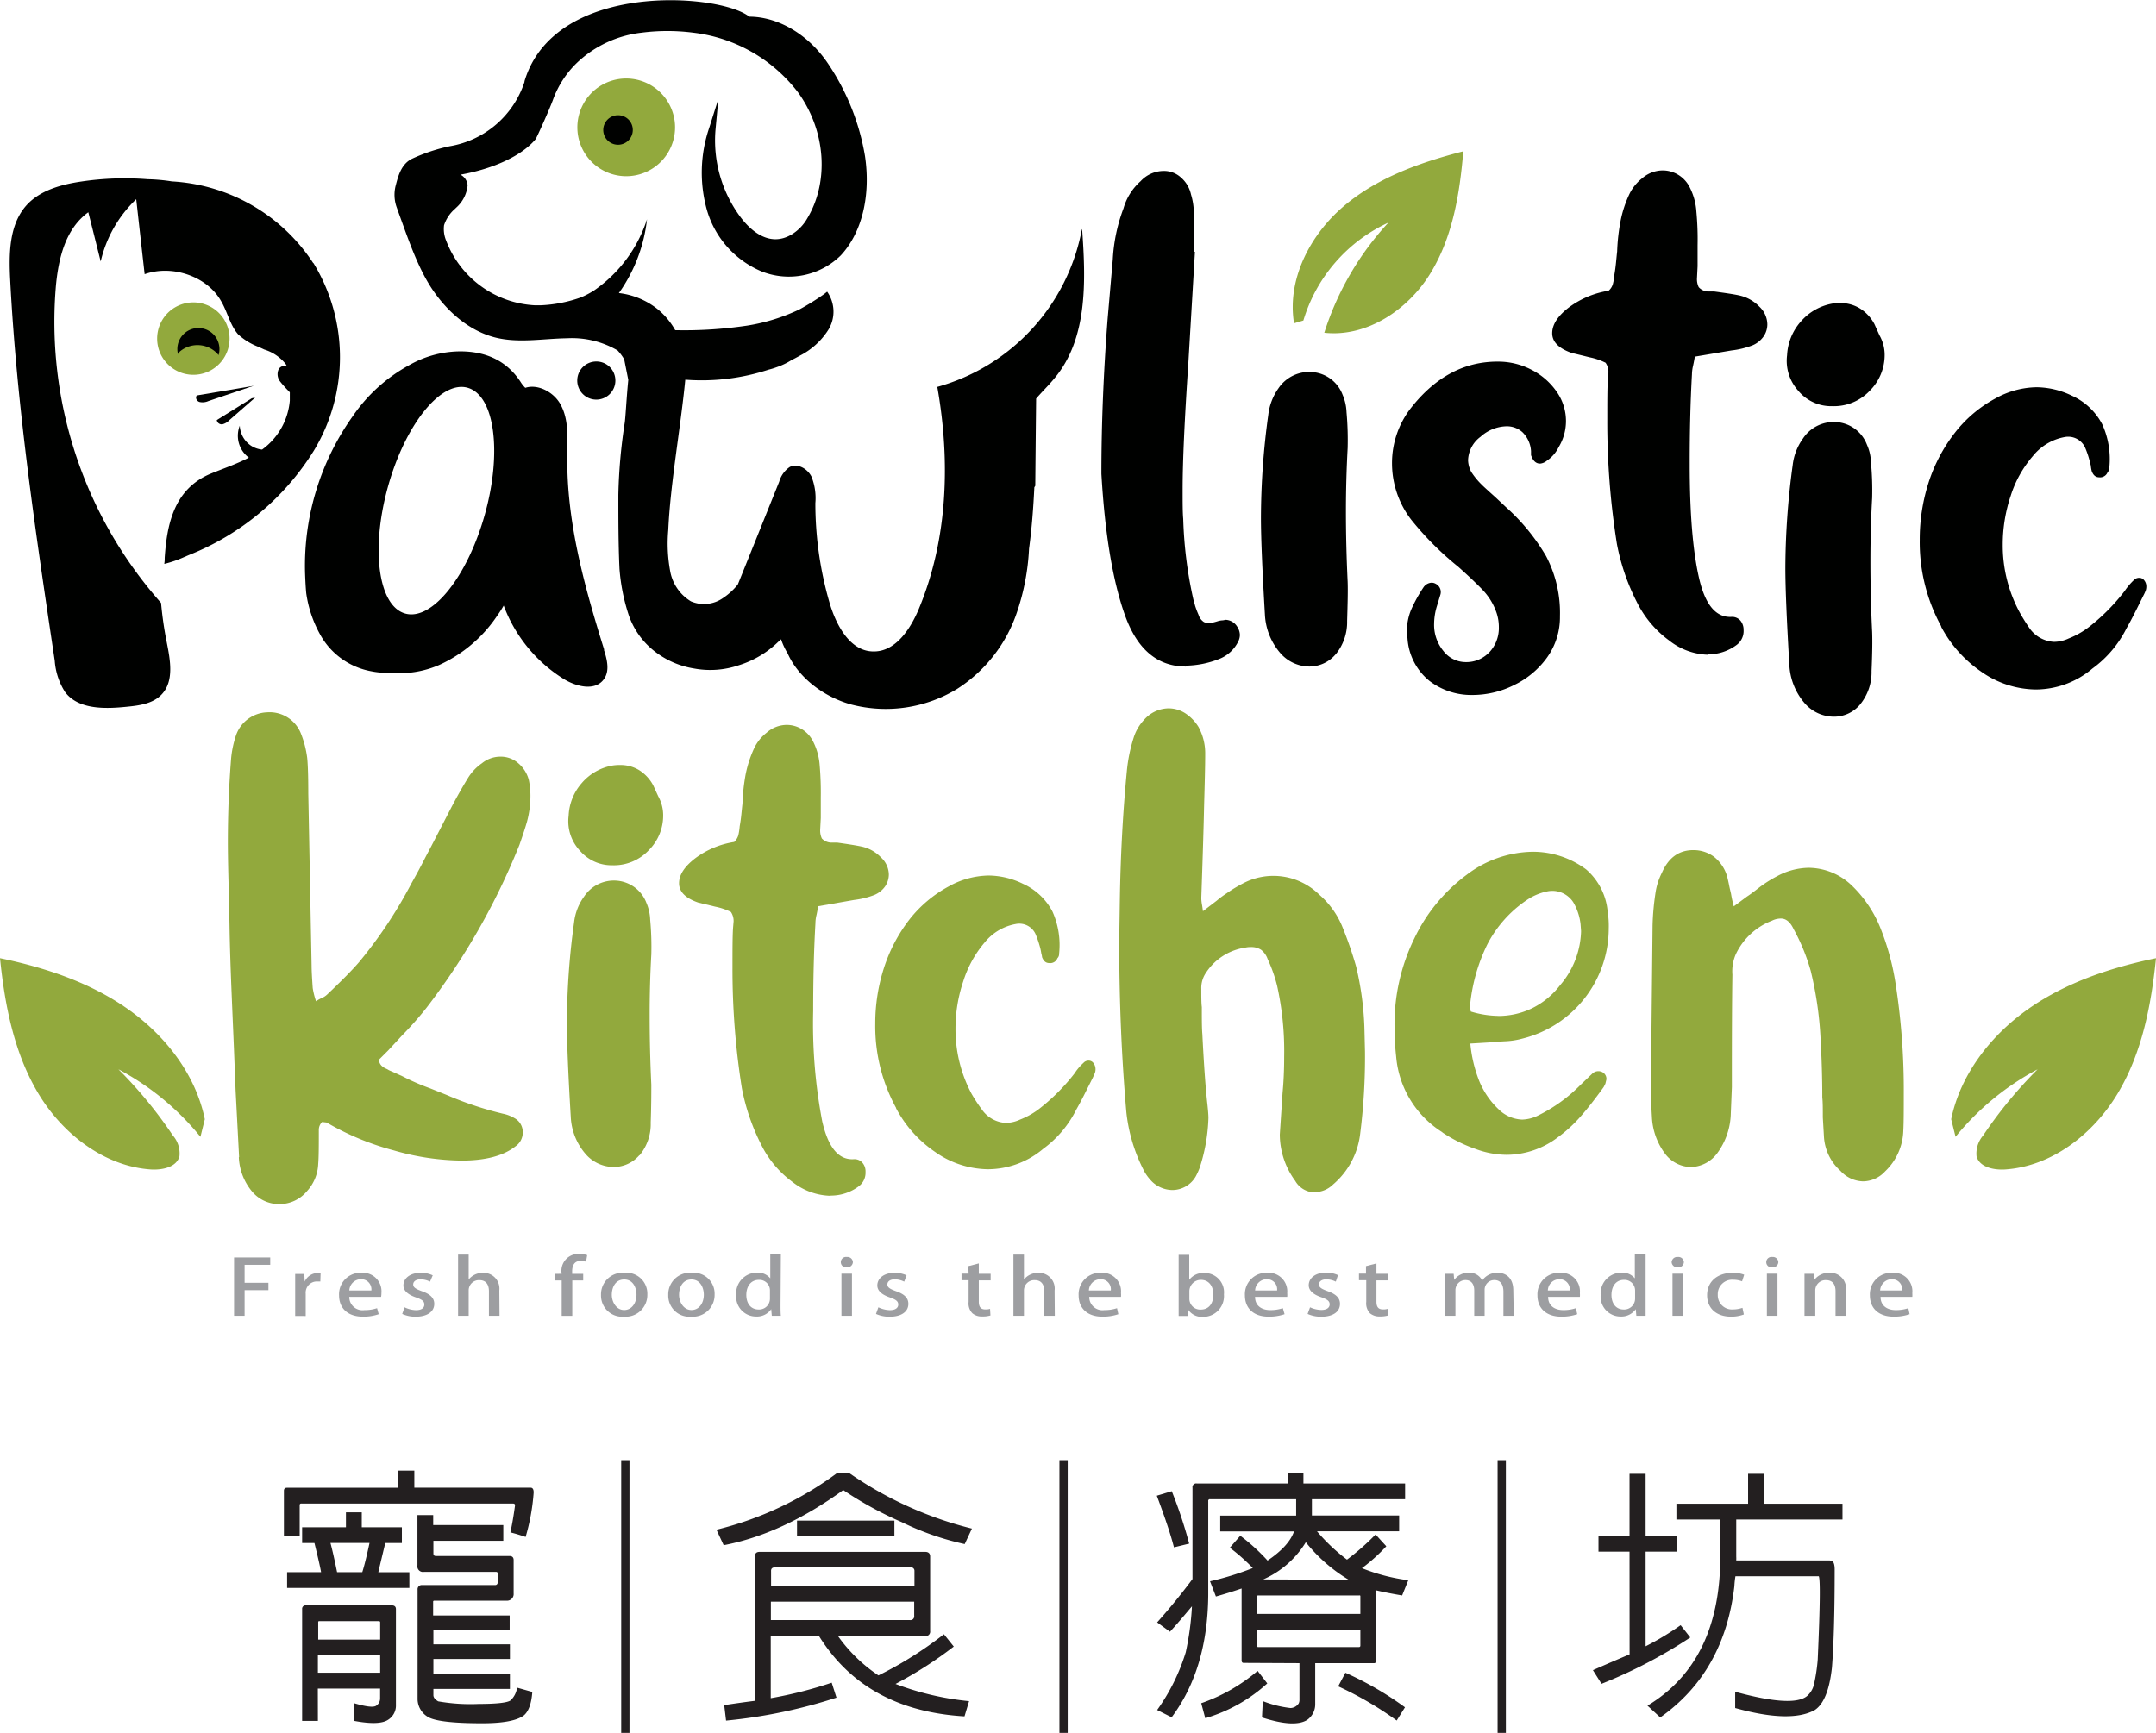 <svg id="圖層_1" data-name="圖層 1" xmlns="http://www.w3.org/2000/svg" viewBox="0 0 325.69 261.84"><defs><style>.cls-1{fill:#9d9ea1;}.cls-2{fill:#92a93d;}.cls-3{fill:#000100;}.cls-4{fill:#231f20;}</style></defs><polygon class="cls-1" points="35.36 198.81 35.36 190 40.82 190 40.82 191.11 36.95 191.11 36.95 193.83 40.55 193.83 40.55 194.94 36.95 194.94 36.95 198.81 35.36 198.81"/><path class="cls-1" d="M131.8,292.7c-.14,0-.29,0-.47,0a1.69,1.69,0,0,0-1.74,1.85v3.36H128v-4.41c0-.74,0-1.35,0-1.93h1.38l.06,1.15h0a2.18,2.18,0,0,1,2-1.3,2.58,2.58,0,0,1,.4,0Z" transform="translate(-83.41 -99.07)"/><path class="cls-1" d="M140.62,297.64a7,7,0,0,1-2.39.37c-2.28,0-3.6-1.27-3.6-3.21a3.24,3.24,0,0,1,3.4-3.41,2.81,2.81,0,0,1,3,3.06,3.1,3.1,0,0,1-.05.57h-4.81a2,2,0,0,0,2.3,2,5.79,5.79,0,0,0,1.9-.29Zm-1.11-3.58a1.53,1.53,0,0,0-1.58-1.7,1.77,1.77,0,0,0-1.75,1.7Z" transform="translate(-83.41 -99.07)"/><path class="cls-1" d="M148.37,292.73a3.15,3.15,0,0,0-1.44-.35c-.71,0-1.1.34-1.1.77s.34.66,1.26,1c1.25.43,1.92,1,1.92,1.93,0,1.22-1.12,1.94-2.84,1.94a4.84,4.84,0,0,1-2-.42l.35-1a4.3,4.3,0,0,0,1.73.43c.86,0,1.26-.35,1.26-.84s-.31-.74-1.22-1.07c-1.34-.45-1.94-1.08-1.94-1.82,0-1.07,1-1.91,2.63-1.91a4.23,4.23,0,0,1,1.8.38Z" transform="translate(-83.41 -99.07)"/><path class="cls-1" d="M158.87,297.88h-1.6v-3.7c0-.92-.37-1.68-1.45-1.68a1.55,1.55,0,0,0-1.61,1.51v3.87h-1.6v-9.24h1.6v3.76h0a2.71,2.71,0,0,1,2.16-1,2.38,2.38,0,0,1,2.47,2.66Z" transform="translate(-83.41 -99.07)"/><path class="cls-1" d="M168.26,291.54a2.55,2.55,0,0,1,2.69-3,3.39,3.39,0,0,1,1.16.18l-.17,1a2.26,2.26,0,0,0-.81-.13c-1,0-1.29.75-1.29,1.61v.35h1.67v1h-1.65v5.34h-1.6v-5.34h-1v-1Z" transform="translate(-83.41 -99.07)"/><path class="cls-1" d="M181.2,294.66a3.28,3.28,0,0,1-3.54,3.35,3.19,3.19,0,0,1-3.46-3.26,3.27,3.27,0,0,1,3.57-3.36,3.16,3.16,0,0,1,3.43,3.27m-3.49-2.26c-1.36,0-1.88,1.22-1.88,2.32s.7,2.29,1.86,2.29,1.87-1.05,1.87-2.31c0-1.05-.52-2.3-1.85-2.3" transform="translate(-83.41 -99.07)"/><path class="cls-1" d="M191.36,294.66a3.28,3.28,0,0,1-3.54,3.35,3.18,3.18,0,0,1-3.46-3.26,3.27,3.27,0,0,1,3.57-3.36,3.16,3.16,0,0,1,3.43,3.27m-3.49-2.26c-1.36,0-1.88,1.22-1.88,2.32s.7,2.29,1.87,2.29,1.87-1.05,1.87-2.31c0-1.05-.53-2.3-1.86-2.3" transform="translate(-83.41 -99.07)"/><path class="cls-1" d="M201.32,296.19c0,.58,0,1.26.05,1.69H200l-.09-1h0a2.62,2.62,0,0,1-2.29,1.11,3,3,0,0,1-3-3.24,3.14,3.14,0,0,1,3.15-3.38,2.38,2.38,0,0,1,2,.86h0v-3.61h1.6Zm-1.6-2.08a1.59,1.59,0,0,0-1.67-1.65c-1.23,0-1.9,1-1.9,2.27s.66,2.2,1.87,2.2a1.63,1.63,0,0,0,1.7-1.65Z" transform="translate(-83.41 -99.07)"/><path class="cls-1" d="M211.34,290.56a.79.79,0,1,1,0-1.56.82.82,0,0,1,.91.78.84.84,0,0,1-.93.78m.79,7.32h-1.59v-6.36h1.59Z" transform="translate(-83.41 -99.07)"/><path class="cls-1" d="M220,292.73a3.15,3.15,0,0,0-1.44-.35c-.72,0-1.1.34-1.1.77s.34.66,1.26,1c1.25.43,1.91,1,1.91,1.93,0,1.22-1.11,1.94-2.83,1.94a4.92,4.92,0,0,1-2.06-.42l.36-1a4.26,4.26,0,0,0,1.73.43c.85,0,1.27-.35,1.27-.84s-.32-.74-1.23-1.07c-1.35-.45-1.93-1.08-1.93-1.82,0-1.07,1-1.91,2.62-1.91a4.31,4.31,0,0,1,1.8.38Z" transform="translate(-83.41 -99.07)"/><path class="cls-1" d="M229.69,290.38l1.58-.41v1.57h1.79v1h-1.79v3.21c0,.79.29,1.17,1,1.17a2.2,2.2,0,0,0,.7-.09l.06,1a3.92,3.92,0,0,1-1.24.15,2.15,2.15,0,0,1-1.49-.48,2.12,2.12,0,0,1-.57-1.71v-3.28h-1.07v-1h1.07Z" transform="translate(-83.41 -99.07)"/><path class="cls-1" d="M242.75,297.88h-1.59v-3.7c0-.92-.37-1.68-1.44-1.68a1.56,1.56,0,0,0-1.63,1.51v3.87H236.5v-9.24h1.59v3.76h0a2.73,2.73,0,0,1,2.17-1,2.37,2.37,0,0,1,2.46,2.66Z" transform="translate(-83.41 -99.07)"/><path class="cls-1" d="M252.35,297.64a7.2,7.2,0,0,1-2.41.37c-2.28,0-3.59-1.27-3.59-3.21a3.24,3.24,0,0,1,3.4-3.41,2.81,2.81,0,0,1,3,3.06,3.18,3.18,0,0,1,0,.57h-4.8a2,2,0,0,0,2.28,2,5.92,5.92,0,0,0,1.92-.29Zm-1.14-3.58a1.51,1.51,0,0,0-1.57-1.7,1.76,1.76,0,0,0-1.74,1.7Z" transform="translate(-83.41 -99.07)"/><path class="cls-1" d="M263.08,292.42a2.67,2.67,0,0,1,2.3-1,2.92,2.92,0,0,1,2.92,3.23,3.13,3.13,0,0,1-3.17,3.39,2.48,2.48,0,0,1-2.23-1.08h0l-.08.95h-1.36c0-.42,0-1.11,0-1.69v-7.55h1.6v3.78Zm0,2.95a1.63,1.63,0,0,0,1.72,1.57c1.23,0,1.9-.91,1.9-2.27,0-1.2-.62-2.21-1.88-2.21a1.73,1.73,0,0,0-1.74,1.67Z" transform="translate(-83.41 -99.07)"/><path class="cls-1" d="M277.46,297.64a7.2,7.2,0,0,1-2.41.37c-2.28,0-3.58-1.27-3.58-3.21a3.23,3.23,0,0,1,3.39-3.41,2.81,2.81,0,0,1,3,3.06,3.18,3.18,0,0,1,0,.57H273c0,1.42,1.09,2,2.29,2a5.9,5.9,0,0,0,1.91-.29Zm-1.13-3.58a1.52,1.52,0,0,0-1.58-1.7,1.77,1.77,0,0,0-1.74,1.7Z" transform="translate(-83.41 -99.07)"/><path class="cls-1" d="M285.2,292.73a3.22,3.22,0,0,0-1.44-.35c-.72,0-1.1.34-1.1.77s.35.66,1.27,1c1.24.43,1.9,1,1.9,1.93,0,1.22-1.1,1.94-2.82,1.94a4.94,4.94,0,0,1-2.07-.42l.37-1A4.25,4.25,0,0,0,283,297c.85,0,1.27-.35,1.27-.84s-.33-.74-1.23-1.07c-1.34-.45-1.93-1.08-1.93-1.82,0-1.07,1-1.91,2.62-1.91a4.27,4.27,0,0,1,1.8.38Z" transform="translate(-83.41 -99.07)"/><path class="cls-1" d="M289.76,290.38l1.58-.41v1.57h1.8v1h-1.8v3.21c0,.79.28,1.17,1,1.17a2.2,2.2,0,0,0,.7-.09l.06,1a4,4,0,0,1-1.24.15,2.19,2.19,0,0,1-1.5-.48,2.16,2.16,0,0,1-.56-1.71v-3.28H288.7v-1h1.06Z" transform="translate(-83.41 -99.07)"/><path class="cls-1" d="M312.08,297.88h-1.56v-3.62c0-1.07-.42-1.77-1.37-1.77a1.45,1.45,0,0,0-1.47,1.47v3.92h-1.57v-3.82c0-.89-.4-1.57-1.32-1.57a1.52,1.52,0,0,0-1.52,1.55v3.84H301.7v-4.56c0-.72,0-1.25-.05-1.78H303l.09.92h0a2.61,2.61,0,0,1,2.22-1.07,2.06,2.06,0,0,1,2,1.17h0a2.74,2.74,0,0,1,2.35-1.17c1.12,0,2.35.65,2.35,2.66Z" transform="translate(-83.41 -99.07)"/><path class="cls-1" d="M321.67,297.64a7.15,7.15,0,0,1-2.41.37c-2.27,0-3.6-1.27-3.6-3.21a3.25,3.25,0,0,1,3.41-3.41,2.81,2.81,0,0,1,3,3.06,3.18,3.18,0,0,1,0,.57h-4.8c0,1.42,1.09,2,2.28,2a5.81,5.81,0,0,0,1.91-.29Zm-1.13-3.58a1.53,1.53,0,0,0-1.58-1.7,1.75,1.75,0,0,0-1.73,1.7Z" transform="translate(-83.41 -99.07)"/><path class="cls-1" d="M332,296.19c0,.58,0,1.26,0,1.69h-1.4l-.09-1h0a2.65,2.65,0,0,1-2.3,1.11,3,3,0,0,1-3-3.24,3.14,3.14,0,0,1,3.16-3.38,2.39,2.39,0,0,1,2,.86h0v-3.61H332Zm-1.59-2.08a1.6,1.6,0,0,0-1.68-1.65c-1.23,0-1.89,1-1.89,2.27s.66,2.2,1.86,2.2a1.64,1.64,0,0,0,1.71-1.65Z" transform="translate(-83.41 -99.07)"/><path class="cls-1" d="M336.85,290.56a.84.84,0,0,1-.92-.78.83.83,0,0,1,.93-.78.82.82,0,0,1,.92.78.83.83,0,0,1-.93.78m.79,7.32h-1.58v-6.36h1.58Z" transform="translate(-83.41 -99.07)"/><path class="cls-1" d="M346.84,297.68a5.35,5.35,0,0,1-1.94.33c-2.18,0-3.61-1.24-3.61-3.24s1.48-3.38,3.91-3.38a4.68,4.68,0,0,1,1.69.29l-.32,1a3.78,3.78,0,0,0-1.35-.24,2.17,2.17,0,0,0-2.32,2.26,2.14,2.14,0,0,0,2.3,2.22,4.48,4.48,0,0,0,1.43-.24Z" transform="translate(-83.41 -99.07)"/><path class="cls-1" d="M351.14,290.56a.79.79,0,1,1,0-1.56.82.82,0,0,1,.91.78.83.83,0,0,1-.92.78m.79,7.32h-1.6v-6.36h1.6Z" transform="translate(-83.41 -99.07)"/><path class="cls-1" d="M362.28,297.88h-1.59v-3.72c0-.9-.36-1.66-1.44-1.66a1.55,1.55,0,0,0-1.62,1.56v3.82H356v-4.56c0-.7,0-1.25,0-1.78h1.38l.09.94h0a2.75,2.75,0,0,1,2.3-1.09,2.37,2.37,0,0,1,2.5,2.62Z" transform="translate(-83.41 -99.07)"/><path class="cls-1" d="M371.88,297.64a7.15,7.15,0,0,1-2.41.37c-2.27,0-3.59-1.27-3.59-3.21a3.24,3.24,0,0,1,3.41-3.41,2.8,2.8,0,0,1,3,3.06,4.48,4.48,0,0,1,0,.57h-4.8c0,1.42,1.1,2,2.29,2a5.9,5.9,0,0,0,1.91-.29Zm-1.13-3.58a1.52,1.52,0,0,0-1.58-1.7,1.77,1.77,0,0,0-1.74,1.7Z" transform="translate(-83.41 -99.07)"/><path class="cls-2" d="M185.36,117.68a7.38,7.38,0,1,1-8-6.72,7.39,7.39,0,0,1,8,6.72" transform="translate(-83.41 -99.07)"/><path class="cls-2" d="M118.07,149.78a5.47,5.47,0,1,1-5.91-5,5.47,5.47,0,0,1,5.91,5" transform="translate(-83.41 -99.07)"/><path class="cls-3" d="M262.56,199.78q-6.44,0-9.21-7.75t-3.56-21.37q0-11.15.94-23.39l.78-9a25.57,25.57,0,0,1,1.62-7.72,8.63,8.63,0,0,1,2.58-4.1,4.77,4.77,0,0,1,3.5-1.55,3.78,3.78,0,0,1,2.61,1,4.73,4.73,0,0,1,1.51,2.57,9.67,9.67,0,0,1,.42,2.65c.07,1.31.08,3.31.08,6h.09l-1,16.88c-.57,8.44-.86,14.82-.86,19.1,0,1.94,0,3.4.09,4.37a63.72,63.72,0,0,0,1.53,12.17c.06.23.16.53.26.94a12.55,12.55,0,0,0,.52,1.37,2,2,0,0,0,.82,1.11,1.93,1.93,0,0,0,1.32.08c.22-.05.49-.12.77-.21a2.88,2.88,0,0,1,.77-.13l.43-.08a2.14,2.14,0,0,1,1.71,1,2.41,2.41,0,0,1,.43,1.28,2.27,2.27,0,0,1-.25,1,5.36,5.36,0,0,1-2.91,2.65,14.29,14.29,0,0,1-5,1" transform="translate(-83.41 -99.07)"/><path class="cls-3" d="M285.17,197.94a5.2,5.2,0,0,1-4,1.84,5.86,5.86,0,0,1-4.41-2.1,9.59,9.59,0,0,1-2.27-5.78q-.6-10.18-.6-14.56A115.06,115.06,0,0,1,275,161.75a8.64,8.64,0,0,1,1.53-4,5.59,5.59,0,0,1,5.15-2.46,5.32,5.32,0,0,1,4.54,3.41,7.3,7.3,0,0,1,.6,2.66,46.7,46.7,0,0,1,.17,5.4c-.17,3.14-.26,6.33-.26,9.59,0,3.49.09,7,.26,10.62.05,1.31,0,3.28-.08,5.91a7.67,7.67,0,0,1-1.76,5.1" transform="translate(-83.41 -99.07)"/><path class="cls-3" d="M308.41,197.61a5.35,5.35,0,0,0,1.42-3.81,6.71,6.71,0,0,0-.35-2.14,9.38,9.38,0,0,0-2-3.35q-1.27-1.35-3.77-3.59a46.54,46.54,0,0,1-7.11-7.11,14,14,0,0,1-2.91-8.49,13.51,13.51,0,0,1,2.91-8.47q5.49-6.94,13-6.94a10.86,10.86,0,0,1,5.18,1.24,10.29,10.29,0,0,1,3.78,3.3,7.71,7.71,0,0,1,1.41,4.46,7.6,7.6,0,0,1-1.11,3.93,5.3,5.3,0,0,1-1.8,2.06,1.85,1.85,0,0,1-1,.42c-.63,0-1.08-.42-1.37-1.28v-.6a4.36,4.36,0,0,0-1.29-2.86,3.51,3.51,0,0,0-2.4-.9,6.05,6.05,0,0,0-3.94,1.59,4.58,4.58,0,0,0-1.88,3.54,3.92,3.92,0,0,0,.51,1.81,11.16,11.16,0,0,0,1.55,1.88c.22.23.91.86,2.06,1.89l1.54,1.45a30.86,30.86,0,0,1,6.12,7.45,18.45,18.45,0,0,1,2.1,9.09,10.43,10.43,0,0,1-1.93,6.21,13.13,13.13,0,0,1-5,4.19,14,14,0,0,1-6.25,1.5,10.39,10.39,0,0,1-6.55-2.14,9,9,0,0,1-3.3-6.42,5,5,0,0,1-.09-1.12,8.37,8.37,0,0,1,.68-3.3,22.33,22.33,0,0,1,1.89-3.38,1.62,1.62,0,0,1,.85-.56,1.2,1.2,0,0,1,.95.13,1.39,1.39,0,0,1,.69,1.63l-.52,1.71a9.35,9.35,0,0,0-.43,2.66,6.21,6.21,0,0,0,1.41,4.15,4.25,4.25,0,0,0,3.3,1.67,4.75,4.75,0,0,0,3.64-1.5" transform="translate(-83.41 -99.07)"/><path class="cls-3" d="M341.47,198a9.89,9.89,0,0,1-5.91-2.15,16,16,0,0,1-4.89-5.82,32.65,32.65,0,0,1-3-8.74,116.84,116.84,0,0,1-1.46-18.85c0-2.63,0-4.62.08-6l.09-1.1a2.4,2.4,0,0,0-.43-1.46,9.59,9.59,0,0,0-2.4-.82c-1.25-.31-2.14-.53-2.66-.64-2-.69-3-1.68-3-3s.84-2.61,2.52-3.9a13.59,13.59,0,0,1,6-2.52,2.11,2.11,0,0,0,.64-1,7.74,7.74,0,0,0,.23-1.41c.11-.63.19-1.25.25-1.85s.11-1.16.17-1.67a30,30,0,0,1,.52-4.63,17.14,17.14,0,0,1,1.36-4.11,6.86,6.86,0,0,1,1.89-2.32,4.78,4.78,0,0,1,3.08-1.19,4.51,4.51,0,0,1,2.41.68,4.61,4.61,0,0,1,1.71,1.89,9.38,9.38,0,0,1,1,3.68,44.71,44.71,0,0,1,.18,5.05v3.18l-.09,1.79a2.78,2.78,0,0,0,.26,1.37,2,2,0,0,0,1.32.65c.49,0,.82,0,1,0,1.71.23,3,.42,3.77.59a6,6,0,0,1,3.09,1.72,3.72,3.72,0,0,1,1.19,2.66,3.25,3.25,0,0,1-.55,1.8,3.87,3.87,0,0,1-1.67,1.36,12.69,12.69,0,0,1-3.18.78l-5.56.94c-.06.4-.15.86-.26,1.37a5.86,5.86,0,0,0-.17,1.29q-.35,6.24-.34,13.62,0,11.05,1.41,17.17c.94,4.09,2.58,6,4.92,5.87a1.65,1.65,0,0,1,1.33.56,2.15,2.15,0,0,1,.48,1.41,2.61,2.61,0,0,1-1,2.23,7.18,7.18,0,0,1-4.36,1.46" transform="translate(-83.41 -99.07)"/><path class="cls-3" d="M364.4,205.52a5.13,5.13,0,0,1-4,1.84,5.87,5.87,0,0,1-4.42-2.09,9.6,9.6,0,0,1-2.27-5.79q-.6-10.18-.6-14.56a116.86,116.86,0,0,1,1.11-15.59,8.45,8.45,0,0,1,1.55-4,5.56,5.56,0,0,1,5.14-2.48,5.32,5.32,0,0,1,4.53,3.43,6.83,6.83,0,0,1,.6,2.65,44.8,44.8,0,0,1,.18,5.39c-.18,3.15-.26,6.34-.26,9.6,0,3.48.08,7,.26,10.62q.08,2-.09,5.91a7.67,7.67,0,0,1-1.76,5.1m-9.33-47.46a6.74,6.74,0,0,1-1.67-5.35,8.28,8.28,0,0,1,2.09-5.1,8.18,8.18,0,0,1,4.76-2.7,6.3,6.3,0,0,1,1.2-.08,5.57,5.57,0,0,1,2.95.81,6.26,6.26,0,0,1,2.19,2.36l.77,1.71a5.94,5.94,0,0,1,.78,3,7.6,7.6,0,0,1-2.23,5.35,7.43,7.43,0,0,1-5.66,2.35,6.47,6.47,0,0,1-5.18-2.35" transform="translate(-83.41 -99.07)"/><path class="cls-3" d="M376.66,193.72a26.48,26.48,0,0,1-3.25-13.1,28.08,28.08,0,0,1,1.33-8.62,24.38,24.38,0,0,1,4-7.57,19.43,19.43,0,0,1,6.09-5.15,13.11,13.11,0,0,1,6.25-1.7,12.48,12.48,0,0,1,5.32,1.28,9.66,9.66,0,0,1,4.58,4.32,12.71,12.71,0,0,1,1.07,6.55.9.9,0,0,1-.26.69,1.21,1.21,0,0,1-1.28.77c-.52,0-.89-.31-1.12-.94a5.89,5.89,0,0,1-.12-.64c0-.2-.08-.41-.13-.64a14.28,14.28,0,0,0-.77-2.32,2.81,2.81,0,0,0-3.08-1.54,8,8,0,0,0-4.8,2.88,17,17,0,0,0-3.34,6,23.11,23.11,0,0,0-1.2,7.36,21.3,21.3,0,0,0,2.48,10.11A28,28,0,0,0,390,194a4.81,4.81,0,0,0,3.68,2.05,5.32,5.32,0,0,0,2.23-.51,12.51,12.51,0,0,0,3.25-1.88,30.38,30.38,0,0,0,5.23-5.32,9.44,9.44,0,0,1,1.37-1.62,1.07,1.07,0,0,1,.78-.34.91.91,0,0,1,.67.25,1.48,1.48,0,0,1,.43,1.11,1.79,1.79,0,0,1-.17.74,5.05,5.05,0,0,1-.26.55l-.93,1.88c-.69,1.38-1.23,2.4-1.63,3.09a16.8,16.8,0,0,1-5.15,6.08,13.31,13.31,0,0,1-8.56,3.17,14.54,14.54,0,0,1-8.31-2.74,19,19,0,0,1-6-6.77" transform="translate(-83.41 -99.07)"/><path class="cls-3" d="M174.69,197.27c-3-9.6-5.75-19.46-5.58-29.51,0-2.55.24-5.26-1-7.53-1-1.91-3.45-3.19-5.35-2.56a4.9,4.9,0,0,1-.72-.91q-3.15-4.78-9.58-4.59a15.72,15.72,0,0,0-7.3,2.11,24.52,24.52,0,0,0-8.43,7.63,39,39,0,0,0-7.24,23.7c.05,1.38.11,2.4.18,3.09a18,18,0,0,0,2.07,6.19,11.08,11.08,0,0,0,7.72,5.6,12.32,12.32,0,0,0,2.85.24,15.26,15.26,0,0,0,7.39-1.16,20.94,20.94,0,0,0,8.8-7.44,17.8,17.8,0,0,0,1-1.56,22.21,22.21,0,0,0,9.13,11.13c1.89,1.14,4.69,1.82,6,0,.92-1.25.49-3,0-4.47M142,172.66c2.61-9.42,8-16.16,12.06-15s5.23,9.68,2.6,19.11-8,16.16-12.05,15-5.22-9.68-2.61-19.11" transform="translate(-83.41 -99.07)"/><path class="cls-3" d="M121.77,157.36l-8.63,1.46c-.28.35,0,.9.46,1a2.15,2.15,0,0,0,1.29-.15l6.23-2.11" transform="translate(-83.41 -99.07)"/><path class="cls-3" d="M121.44,159.25l-5.28,3.29a.75.75,0,0,0,.89.63,2.16,2.16,0,0,0,1-.61l3.91-3.42" transform="translate(-83.41 -99.07)"/><path class="cls-3" d="M179,118.71a2.23,2.23,0,1,1-2.22-2.23,2.22,2.22,0,0,1,2.22,2.23" transform="translate(-83.41 -99.07)"/><path class="cls-3" d="M176.37,156.57a2.88,2.88,0,1,1-2.87-2.88,2.87,2.87,0,0,1,2.87,2.88" transform="translate(-83.41 -99.07)"/><path class="cls-2" d="M278.89,147.92c-1.08-6.61,2.39-13.33,7.49-17.68s11.59-6.64,18.08-8.31c-.54,6.43-1.61,13-5,18.49s-9.59,9.63-16,8.93a44.08,44.08,0,0,1,9.69-16.65,23.81,23.81,0,0,0-12.85,14.8" transform="translate(-83.41 -99.07)"/><path class="cls-2" d="M119.53,273.9,119,263.83l-.25-6.33c-.06-1.51-.18-4.2-.34-8.07s-.28-7.39-.33-10.51l-.08-4.23c-.12-3.78-.17-6.59-.17-8.41q0-6.34.49-12.58a15.53,15.53,0,0,1,.76-3.58,5.17,5.17,0,0,1,4.66-3.42,5.08,5.08,0,0,1,5.08,3.09,15,15,0,0,1,1,3.83c.11,1.16.16,2.94.16,5.33l.5,26c0,.71.06,1.85.17,3.41a11.76,11.76,0,0,0,.5,2,4.81,4.81,0,0,1,.87-.49,2.83,2.83,0,0,0,.79-.51c2.22-2.1,3.83-3.74,4.83-4.9a68,68,0,0,0,7.92-11.91c.72-1.28,1.36-2.46,1.91-3.54s1.06-2,1.5-2.87l2.5-4.84c.89-1.71,1.75-3.24,2.57-4.57a7.41,7.41,0,0,1,2.17-2.33,4.41,4.41,0,0,1,2.83-1,4,4,0,0,1,2.67,1,4.94,4.94,0,0,1,1.58,2.5,11.94,11.94,0,0,1,.25,2.4,14.89,14.89,0,0,1-.5,3.84c-.23.84-.61,2-1.16,3.58a103.41,103.41,0,0,1-14,24.57,50.83,50.83,0,0,1-3.74,4.24l-2.08,2.25-1.41,1.41a1.4,1.4,0,0,0,.36.87,2.11,2.11,0,0,0,.67.46,3.18,3.18,0,0,1,.47.25l2.07.93a35.44,35.44,0,0,0,4.17,1.82l2.5,1a51.82,51.82,0,0,0,8.49,2.83,5.51,5.51,0,0,1,1.75.67,2.39,2.39,0,0,1,1.25,2.17,2.52,2.52,0,0,1-1.09,2.08c-1.83,1.45-4.55,2.16-8.15,2.16a38,38,0,0,1-10.25-1.54,40.63,40.63,0,0,1-9.24-3.7l-.91-.51-.67-.08a1.68,1.68,0,0,0-.5,1.25c0,2.28,0,4-.09,5.08a6.44,6.44,0,0,1-1.66,4.08,5.42,5.42,0,0,1-4.24,2,5.33,5.33,0,0,1-4.17-2,8.63,8.63,0,0,1-1.92-5.08" transform="translate(-83.41 -99.07)"/><path class="cls-2" d="M180,273.61a5.09,5.09,0,0,1-3.88,1.79,5.64,5.64,0,0,1-4.28-2,9.19,9.19,0,0,1-2.21-5.61c-.4-6.62-.58-11.34-.58-14.16a111.77,111.77,0,0,1,1.08-15.16,8.19,8.19,0,0,1,1.5-3.91,5.4,5.4,0,0,1,5-2.42,5.23,5.23,0,0,1,4.42,3.33,7.07,7.07,0,0,1,.58,2.59,44,44,0,0,1,.17,5.24q-.26,4.59-.25,9.33,0,5.07.25,10.33c0,1.27,0,3.18-.09,5.74a7.37,7.37,0,0,1-1.7,4.95m-9.08-46.13a6.53,6.53,0,0,1-1.62-5.2,8,8,0,0,1,2-4.95,7.89,7.89,0,0,1,4.63-2.63,6.81,6.81,0,0,1,1.16-.08,5.4,5.4,0,0,1,2.88.79,6.09,6.09,0,0,1,2.11,2.29l.76,1.66a5.87,5.87,0,0,1,.74,2.92,7.36,7.36,0,0,1-2.16,5.2,7.22,7.22,0,0,1-5.49,2.29,6.3,6.3,0,0,1-5-2.29" transform="translate(-83.41 -99.07)"/><path class="cls-2" d="M208.88,279.75a9.61,9.61,0,0,1-5.74-2.08,15.43,15.43,0,0,1-4.75-5.66,32.28,32.28,0,0,1-2.91-8.5,114,114,0,0,1-1.42-18.32c0-2.55,0-4.49.08-5.83l.09-1.08a2.45,2.45,0,0,0-.41-1.42,9.69,9.69,0,0,0-2.34-.79l-2.58-.62c-1.94-.66-2.91-1.64-2.91-2.92s.82-2.53,2.45-3.78a13.2,13.2,0,0,1,5.88-2.46,2.3,2.3,0,0,0,.62-1,9.13,9.13,0,0,0,.21-1.37c.11-.61.19-1.21.25-1.79s.11-1.12.17-1.63a29.26,29.26,0,0,1,.49-4.49,17.49,17.49,0,0,1,1.33-4,6.55,6.55,0,0,1,1.84-2.24,4.62,4.62,0,0,1,3-1.17,4.37,4.37,0,0,1,2.33.66,4.48,4.48,0,0,1,1.67,1.83,9.41,9.41,0,0,1,1,3.58,48.86,48.86,0,0,1,.17,4.92v3.08l-.09,1.74a2.86,2.86,0,0,0,.25,1.35,2,2,0,0,0,1.29.62c.48,0,.79,0,1,0,1.66.23,2.89.43,3.66.59a5.72,5.72,0,0,1,3,1.67,3.58,3.58,0,0,1,1.17,2.58,3.27,3.27,0,0,1-.54,1.75,3.75,3.75,0,0,1-1.63,1.32,12.64,12.64,0,0,1-3.08.76L207,236c-.06.4-.14.83-.25,1.34a5.32,5.32,0,0,0-.16,1.25c-.23,4-.34,8.45-.34,13.23a78.69,78.69,0,0,0,1.37,16.7c.92,4,2.51,5.86,4.79,5.7a1.59,1.59,0,0,1,1.29.55,2,2,0,0,1,.46,1.37,2.56,2.56,0,0,1-1,2.16,7,7,0,0,1-4.26,1.42" transform="translate(-83.41 -99.07)"/><path class="cls-2" d="M218.79,266.5a25.69,25.69,0,0,1-3.16-12.74,27.32,27.32,0,0,1,1.29-8.37,23.94,23.94,0,0,1,3.86-7.37,18.93,18.93,0,0,1,5.92-5,12.73,12.73,0,0,1,6.08-1.66,12,12,0,0,1,5.16,1.25,9.39,9.39,0,0,1,4.46,4.2,12.37,12.37,0,0,1,1,6.38.89.89,0,0,1-.25.66,1.17,1.17,0,0,1-1.24.74c-.51,0-.86-.3-1.09-.91,0-.22-.09-.43-.12-.62s-.07-.41-.12-.63a15.54,15.54,0,0,0-.75-2.25,2.7,2.7,0,0,0-3-1.49,7.8,7.8,0,0,0-4.67,2.78,16.81,16.81,0,0,0-3.24,5.88,22.37,22.37,0,0,0-1.17,7.15,20.76,20.76,0,0,0,2.42,9.83,24.75,24.75,0,0,0,1.58,2.41,4.68,4.68,0,0,0,3.58,2,5.23,5.23,0,0,0,2.17-.5,11.65,11.65,0,0,0,3.15-1.83,30,30,0,0,0,5.09-5.16,7.85,7.85,0,0,1,1.34-1.58,1,1,0,0,1,.74-.34.9.9,0,0,1,.67.25,1.54,1.54,0,0,1,.41,1.09,1.59,1.59,0,0,1-.17.7l-.24.54-.92,1.83c-.66,1.34-1.2,2.33-1.58,3a16.34,16.34,0,0,1-5,5.92,13,13,0,0,1-8.32,3.08,14.13,14.13,0,0,1-8.08-2.67,18.37,18.37,0,0,1-5.83-6.57" transform="translate(-83.41 -99.07)"/><path class="cls-2" d="M282.07,279.24a3.45,3.45,0,0,1-3-1.74,11.92,11.92,0,0,1-2.33-7l.42-6.34c.16-1.65.24-3.49.24-5.49A45.52,45.52,0,0,0,276.33,248a22.07,22.07,0,0,0-1.42-4,3,3,0,0,0-1-1.42,2.65,2.65,0,0,0-1.53-.41,3.37,3.37,0,0,0-.84.08,8.56,8.56,0,0,0-5.91,3.74,4.06,4.06,0,0,0-.75,2.5c0,1.23,0,2.14.08,2.75,0,1.84,0,3.2.08,4.08q.35,7,.76,10.57c.11,1,.16,1.7.16,2.09a26.64,26.64,0,0,1-1.34,7.58,10.62,10.62,0,0,1-.57,1.25,4.08,4.08,0,0,1-3.58,2.07,4.51,4.51,0,0,1-3-1.24,7.23,7.23,0,0,1-1.16-1.5,25.1,25.1,0,0,1-2.75-9q-1.08-12.41-1.08-25.81l.09-6q.16-10.43,1.07-19.82a24.15,24.15,0,0,1,1-4.91,7,7,0,0,1,1.58-2.75,5,5,0,0,1,3.67-1.75,4.68,4.68,0,0,1,2.58.75,6.63,6.63,0,0,1,2,2.08,8.34,8.34,0,0,1,1,4.08c0,1.73-.07,4.36-.17,7.91q-.09,4.42-.42,13.83a5.62,5.62,0,0,0,.08.87c.06.31.11.68.17,1.13l2.08-1.59a14,14,0,0,1,1.51-1.12,20.58,20.58,0,0,1,2.4-1.46,9.86,9.86,0,0,1,11.58,1.67,12.84,12.84,0,0,1,3.41,4.66,57.65,57.65,0,0,1,2.17,6.24,46.11,46.11,0,0,1,1.24,9.16l.09,3.67a92.39,92.39,0,0,1-.75,12.58,11.87,11.87,0,0,1-4.08,7.49,4,4,0,0,1-2.67,1.15" transform="translate(-83.41 -99.07)"/><path class="cls-2" d="M301.31,270.16a15,15,0,0,1-7-11.5,40.66,40.66,0,0,1-.24-4.33,29.52,29.52,0,0,1,3-13.48,25.74,25.74,0,0,1,7.87-9.58,16.81,16.81,0,0,1,10-3.5,13.46,13.46,0,0,1,8.08,2.67,9.54,9.54,0,0,1,3.25,6.41,13.12,13.12,0,0,1,.16,2.5,17.18,17.18,0,0,1-13,16.64,11.79,11.79,0,0,1-2.75.42c-1.05.06-1.83.12-2.32.17l-2.84.17a20.42,20.42,0,0,0,1.33,5.62,12.22,12.22,0,0,0,2.92,4.29,5.32,5.32,0,0,0,3.58,1.58,5.76,5.76,0,0,0,2.49-.66,23.69,23.69,0,0,0,6.33-4.59l1.75-1.67a1.32,1.32,0,0,1,1.57-.24,1.15,1.15,0,0,1,.59,1.08l-.16.66-.26.51c-1.32,1.83-2.49,3.32-3.49,4.45a21.22,21.22,0,0,1-3.41,3.12,12.87,12.87,0,0,1-7.75,2.66,13.71,13.71,0,0,1-4.74-.9,21.64,21.64,0,0,1-5-2.5m8.41-17.58a11.67,11.67,0,0,0,5.16-1.16,12,12,0,0,0,4.25-3.5,13,13,0,0,0,3.16-8.16l-.08-1.08a8.44,8.44,0,0,0-1.08-3.25,3.76,3.76,0,0,0-4-1.66A8.49,8.49,0,0,0,314,235.1a18.09,18.09,0,0,0-5.91,6.66,26.72,26.72,0,0,0-2.58,8.92V251a3.72,3.72,0,0,0,.08.91,14.76,14.76,0,0,0,4.16.66" transform="translate(-83.41 -99.07)"/><path class="cls-2" d="M364.84,277.57a4.77,4.77,0,0,1-3.4-1.58,7.52,7.52,0,0,1-2.5-5.16l-.17-2.92c0-1.34,0-2.33-.08-3,0-2.94-.09-5.9-.26-8.91a54.18,54.18,0,0,0-1.49-10.24,29.81,29.81,0,0,0-2.59-6.32c-.5-1.06-1.14-1.58-1.91-1.58a3,3,0,0,0-1.34.32,10,10,0,0,0-5.48,5.08,6.48,6.48,0,0,0-.51,3.08q-.09,5.67-.08,17l-.16,3.91a10.53,10.53,0,0,1-2,6,5.12,5.12,0,0,1-4,2.16,5,5,0,0,1-3.92-2,10,10,0,0,1-2-5.59c-.1-1.77-.16-3.1-.16-4l.26-24.9a39.09,39.09,0,0,1,.49-5.24,9.84,9.84,0,0,1,.92-2.74q1.49-3.42,4.74-3.42a5.2,5.2,0,0,1,3.12,1,5.88,5.88,0,0,1,2,3c.11.45.21.88.29,1.3s.19.85.29,1.29a18.4,18.4,0,0,0,.42,1.91l2-1.49c.28-.17.89-.61,1.83-1.35a18.81,18.81,0,0,1,2.75-1.74,10.31,10.31,0,0,1,4.74-1.25,9.52,9.52,0,0,1,6.58,2.75,18.42,18.42,0,0,1,4.34,6.58,38.14,38.14,0,0,1,2.16,7.91A104.17,104.17,0,0,1,371,264.24c0,2.51,0,4.39-.07,5.67a8.83,8.83,0,0,1-2.76,6.16,4.58,4.58,0,0,1-3.33,1.5" transform="translate(-83.41 -99.07)"/><path class="cls-2" d="M114.35,268.18c-1.4-6.81-6-12.69-11.68-16.68s-12.44-6.24-19.26-7.65c.72,7.09,2.12,14.31,5.78,20.43s10,11.05,17.08,11.5c1.7.09,3.82-.36,4.25-2a4.12,4.12,0,0,0-1-3.14,66,66,0,0,0-8.22-10,40.29,40.29,0,0,1,12.39,10.2" transform="translate(-83.41 -99.07)"/><path class="cls-2" d="M378.16,268.18c1.41-6.81,6-12.69,11.68-16.68s12.45-6.24,19.26-7.65c-.72,7.09-2.11,14.31-5.78,20.43s-9.95,11.05-17.08,11.5c-1.69.09-3.81-.36-4.25-2a4.2,4.2,0,0,1,1-3.14,66.07,66.07,0,0,1,8.23-10,40.33,40.33,0,0,0-12.4,10.2" transform="translate(-83.41 -99.07)"/><path class="cls-3" d="M246.83,133.77A30.56,30.56,0,0,1,225,157.53c2,11.29,1.58,23.12-2.83,33.64-1.29,3.05-3.54,6.39-6.82,6.33-3.54,0-5.65-4-6.64-7.4a54,54,0,0,1-2.13-15,8.77,8.77,0,0,0-.58-4c-.6-1.21-2.1-2.07-3.29-1.47a4,4,0,0,0-1.59,2.22q-3.12,7.76-6.25,15.53a9.87,9.87,0,0,1-2.24,2.05,5,5,0,0,1-4.85.5,6.71,6.71,0,0,1-3.15-4.67,22.86,22.86,0,0,1-.27-6.08c.32-7.1,1.84-15.27,2.57-22.74a32.48,32.48,0,0,0,12.6-1.52,10.53,10.53,0,0,0,1.21-.37,10.7,10.7,0,0,0,2.24-1.07c.42-.21.85-.44,1.26-.67a11,11,0,0,0,4.36-4,5.24,5.24,0,0,0-.24-5.67l-.45.36h0a37.18,37.18,0,0,1-3.75,2.33,28.88,28.88,0,0,1-7.82,2.43,64.41,64.41,0,0,1-10.93.7,11.09,11.09,0,0,0-2.7-3.21,11.51,11.51,0,0,0-5.81-2.4,23.74,23.74,0,0,0,4.25-11.15,20.84,20.84,0,0,1-8,10.76,13,13,0,0,1-2,1.05,20.56,20.56,0,0,1-6.13,1.19h-.76a15.19,15.19,0,0,1-13.46-9.79,4.56,4.56,0,0,1-.31-2.31,5.53,5.53,0,0,1,1.66-2.48l.16-.16a5.17,5.17,0,0,0,1.74-3.39,2,2,0,0,0-1.08-1.61c5-.88,9.28-2.87,11.36-5.37.13-.17,2.1-4.49,2.66-6.07a14.65,14.65,0,0,1,3.61-5.49,16.9,16.9,0,0,1,9.73-4.52,30.48,30.48,0,0,1,7.81,0A23.37,23.37,0,0,1,204,113.08c4.15,5.77,4.7,13.41,1.35,19a6.82,6.82,0,0,1-2.27,2.37c-3.52,2.16-6.44-.73-7.87-2.66a19.37,19.37,0,0,1-3.71-13.16l.43-4.62-1.4,4.42a20.94,20.94,0,0,0-.31,12.45,14.4,14.4,0,0,0,8.26,9.21,11.18,11.18,0,0,0,11.94-2.43c3.19-3.42,4.55-9,3.66-15a35.41,35.41,0,0,0-5.48-13.82c-2.93-4.46-7.52-7.23-12-7.25-2.74-2.18-12.91-3.66-21.45-1.24-6.61,1.87-10.93,5.69-12.51,11l0,.1a14.39,14.39,0,0,1-11.27,9.71,26.34,26.34,0,0,0-5.64,1.86c-1.69.78-2.16,2.6-2.54,4.06a5.59,5.59,0,0,0,.16,3.36l.19.54,0,0c1.41,3.85,2.93,8.5,5.23,11.89s5.64,6.29,9.63,7.24c3.49.82,7.12.12,10.7.07a13.65,13.65,0,0,1,7.6,1.84,7.3,7.3,0,0,1,1,1.34l.62,3.11c-.26,2.55-.42,5.85-.55,6.56a81.75,81.75,0,0,0-.95,10.81c0,3.7,0,7.42.17,11.16a29.3,29.3,0,0,0,1.31,6.74,11.75,11.75,0,0,0,3.87,5.64,13,13,0,0,0,6.11,2.7,13.36,13.36,0,0,0,6.76-.5,14.82,14.82,0,0,0,5.93-3.53l.43-.39a10.29,10.29,0,0,0,1,2.15c1.57,3.54,5.31,6.52,9.6,7.71a20.69,20.69,0,0,0,16-2.36,22.1,22.1,0,0,0,9-11.48,34.93,34.93,0,0,0,1.86-9.71c.42-3.07.65-6.16.8-9.27l.14-.23q.06-6.59.13-13.17c.85-1,1.85-1.95,2.71-3,5.1-6,4.8-14.75,4.24-22.61" transform="translate(-83.41 -99.07)"/><path class="cls-3" d="M110.55,152.21a4.13,4.13,0,0,1,5.88.51,3.18,3.18,0,1,0-6.14-.16" transform="translate(-83.41 -99.07)"/><path class="cls-3" d="M130.71,138.8a27.32,27.32,0,0,0-21.33-12.32h0a26.76,26.76,0,0,0-3.64-.33,44.57,44.57,0,0,0-10.06.35c-3,.44-6.25,1.32-8.3,3.62-2.61,2.94-2.63,7.31-2.43,11.25,1,19.28,3.88,38.43,6.73,57.54a10.07,10.07,0,0,0,1.57,4.74c2,2.64,6,2.55,9.29,2.21,1.87-.18,3.91-.45,5.22-1.79,2-2,1.37-5.28.83-8a55.5,55.5,0,0,1-.85-5.9A64,64,0,0,1,91.88,142c.41-4,1.44-8.37,4.87-10.86.63,2.48,1.26,5,1.87,7.44a18.81,18.81,0,0,1,5.37-9.41q.63,5.65,1.27,11.33c4.18-1.48,9.4.33,11.51,4,1,1.66,1.36,3.66,2.61,5.09a9.49,9.49,0,0,0,3,1.86c.31.14.62.27.94.43a6.64,6.64,0,0,1,3.23,2.17,3.72,3.72,0,0,1,.19.34,1.08,1.08,0,0,0-1.22.44,1.79,1.79,0,0,0,.21,1.89,15.67,15.67,0,0,0,1.34,1.49,1.49,1.49,0,0,0,.12.14c0,.41,0,.82,0,1.26A10.2,10.2,0,0,1,123,167a3.75,3.75,0,0,1-1.7-.61,3.86,3.86,0,0,1-1.67-3,4.14,4.14,0,0,0,1.37,4.83c-1.81.95-3.82,1.63-5.71,2.4-5.76,2.36-6.67,8-7,12.72h0c0,.3,0,.61-.07.91l.11,0a17.06,17.06,0,0,0,2.88-1l.72-.31a39.22,39.22,0,0,0,18.9-15.79,27.25,27.25,0,0,0-.07-28.33" transform="translate(-83.41 -99.07)"/><path class="cls-4" d="M143.59,321.28H146v2.58h17.58c.32,0,.47.3.44.81a31.5,31.5,0,0,1-1.21,6.63c-.78-.27-1.55-.5-2.3-.69.26-1.18.49-2.52.69-4,.05-.23-.06-.36-.33-.36H128.92a.22.22,0,0,0-.24.25v4.61H126.3v-6.79c0-.3.17-.45.44-.45h16.85Zm-12.68,10.94h-1.86v-2.38h6.62v-2.26h2.39v2.26h6.06v2.38h-2.51c-.59,2.46-.94,3.92-1.05,4.41h4.69V339H126.78v-2.38h5.13C131.81,336,131.47,334.48,130.91,332.22Zm.52,26.87h-2.38V342.2a.51.51,0,0,1,.56-.56h13c.4,0,.61.21.61.56v14.47a2.52,2.52,0,0,1-1.13,2.22c-.87.62-2.59.69-5.18.2v-2.67c1.75.52,2.85.65,3.28.41a1.3,1.3,0,0,0,.64-1.09v-1.53h-9.41Zm9.41-12.28v-2.63a.18.18,0,0,0-.2-.16h-9a.14.14,0,0,0-.16.16v2.63Zm0,5v-2.63h-9.41v2.63Zm-2.7-15.19c.29-.92.66-2.38,1.09-4.41h-5.9c.29,1.08.62,2.55,1,4.41Zm10.74,18.58c0,.35.24.66.73.94a28.14,28.14,0,0,0,6.14.39c2.7,0,4.28-.19,4.77-.52a3.23,3.23,0,0,0,1-1.94l2.3.65c-.13,1.8-.58,3-1.33,3.59q-1.62,1.14-6.22,1.14-6.79,0-8.29-1a3.19,3.19,0,0,1-1.49-2.59V339.25a.63.63,0,0,1,.69-.68h11a.36.36,0,0,0,.4-.41v-1.37q0-.21-.24-.21H147.47a.85.85,0,0,1-1-1V328h2.38v1.5h10.59v2.38H148.88v1.9c0,.27.12.4.37.4h11.11c.43,0,.64.21.64.61v5.05a1,1,0,0,1-1.09,1.09H149a.15.15,0,0,0-.16.17v2.06h11.56v2.21H148.88v2.15h11.56v2.22H148.88v2.3h11.56v2.22H148.88Z" transform="translate(-83.41 -99.07)"/><path class="cls-4" d="M178.5,319.7v41.21h-1.25V319.7Z" transform="translate(-83.41 -99.07)"/><path class="cls-4" d="M192.73,332.55l-1.09-2.34a51,51,0,0,0,18.23-8.57h1.81a56.39,56.39,0,0,0,18.55,8.4l-1.09,2.34a41.86,41.86,0,0,1-9.5-3.31,55.64,55.64,0,0,1-8.85-4.85Q201.63,330.85,192.73,332.55ZM226,346l1.49,1.86a60.08,60.08,0,0,1-8.8,5.65,43.13,43.13,0,0,0,11.11,2.6l-.69,2.3q-15-.88-22-12.17h-7.27v9.42a62.47,62.47,0,0,0,9.21-2.34l.72,2.26a77.86,77.86,0,0,1-16.68,3.47l-.28-2.34c1.56-.24,3.11-.46,4.64-.65V334.25q0-.69.69-.69h25.05c.48,0,.73.25.73.69v11.26a.68.68,0,0,1-.77.77H210a23.59,23.59,0,0,0,6.11,5.94A57.21,57.21,0,0,0,226,346Zm-4.45-7.31v-2.26a.51.51,0,0,0-.57-.53H200.49c-.43,0-.63.2-.6.61v2.18Zm-21.69,2.39v2.78h21a.57.57,0,0,0,.65-.65v-2.13Zm18.66-12.25v2.39H203.81v-2.39Z" transform="translate(-83.41 -99.07)"/><path class="cls-4" d="M244.7,319.7v41.21h-1.25V319.7Z" transform="translate(-83.41 -99.07)"/><path class="cls-4" d="M260.42,324.39a68.49,68.49,0,0,1,2.63,7.92l-2.3.56c-.51-2-1.38-4.56-2.59-7.8Zm10.87,25.94c-.21,0-.32-.12-.32-.37V339.09c-1.19.41-2.48.81-3.88,1.21l-.89-2.3a43.92,43.92,0,0,0,6.46-2,30,30,0,0,0-3.47-3.07l1.58-1.81a29.4,29.4,0,0,1,4.12,3.75c2.15-1.45,3.49-2.93,4-4.4H267.74v-2.39h11.47V325.6h-13a.24.24,0,0,0-.28.28V340q-.07,11.24-5.53,18.55l-2.19-1.1a30.21,30.21,0,0,0,4.32-8.72,43,43,0,0,0,.94-6.95c-1.33,1.59-2.43,2.87-3.32,3.84l-1.94-1.41q2.79-3.12,5.34-6.55V323.86a.56.56,0,0,1,.64-.64h13.74V321.6h2.38v1.62h15.36v2.38H281.59v2.46h13.18v2.39H282.36a27.71,27.71,0,0,0,4.53,4.28,36.82,36.82,0,0,0,4.32-3.8l1.62,1.78a26.83,26.83,0,0,1-3.68,3.31,28.52,28.52,0,0,0,7,1.82l-.93,2.3c-1.45-.24-2.76-.5-3.92-.77V350a.32.32,0,0,1-.36.37h-8.85v6.18a2.88,2.88,0,0,1-1.25,2.42q-1.95,1.17-6.79-.4l.12-2.47a16.4,16.4,0,0,0,4.2,1.05,1.55,1.55,0,0,0,1.22-.69,1.17,1.17,0,0,0,.12-.52v-5.57Zm3.56,3.1a23.93,23.93,0,0,1-9.37,5.26l-.61-2.27a26.57,26.57,0,0,0,8.52-4.88Zm14.06-10.5v-2.7c0-.09-.1-.11-.21-.09H273.44q-.09,0-.09.09v2.7Zm-15.56,2.39v2.5q0,.12.09.12H288.7c.14,0,.21-.1.21-.2v-2.42Zm13.78-7.56a24.17,24.17,0,0,1-6.46-5.66,14.27,14.27,0,0,1-6.43,5.62c-.05,0-.06,0,0,0Zm-.48,14.06a49.09,49.09,0,0,1,9,5.22l-1.25,2a51.77,51.77,0,0,0-8.84-5.17Z" transform="translate(-83.41 -99.07)"/><path class="cls-4" d="M310.89,319.7v41.21h-1.25V319.7Z" transform="translate(-83.41 -99.07)"/><path class="cls-4" d="M329.57,333.52h-4.69v-2.38h4.69v-9.38H332v9.38h4.77v2.38H332v14.3a0,0,0,0,1,0,0,41.7,41.7,0,0,0,5.29-3.19l1.46,1.86a73.83,73.83,0,0,1-13.41,7l-1.3-2.06c2.08-.92,3.92-1.71,5.54-2.39Zm15.84,5.21q-1.5,13-11.2,19.84l-1.93-1.78q11-6.63,11-22.54v-5.58h-6.63v-2.39h10.83v-4.52h2.38v4.52h11.88v2.39H345.69v5.58a5.66,5.66,0,0,1,0,.6h14.1l.4.08c.24.18.37.61.37,1.27q0,9.6-.41,14.81c-.37,3.42-1.25,5.58-2.62,6.46q-3.67,2-12-.32v-2.46q8.85,2.43,10.91.6a3.32,3.32,0,0,0,1-1.74,26.64,26.64,0,0,0,.56-3.71q.53-11.88.16-12.6H345.57A11.92,11.92,0,0,0,345.41,338.73Z" transform="translate(-83.41 -99.07)"/></svg>